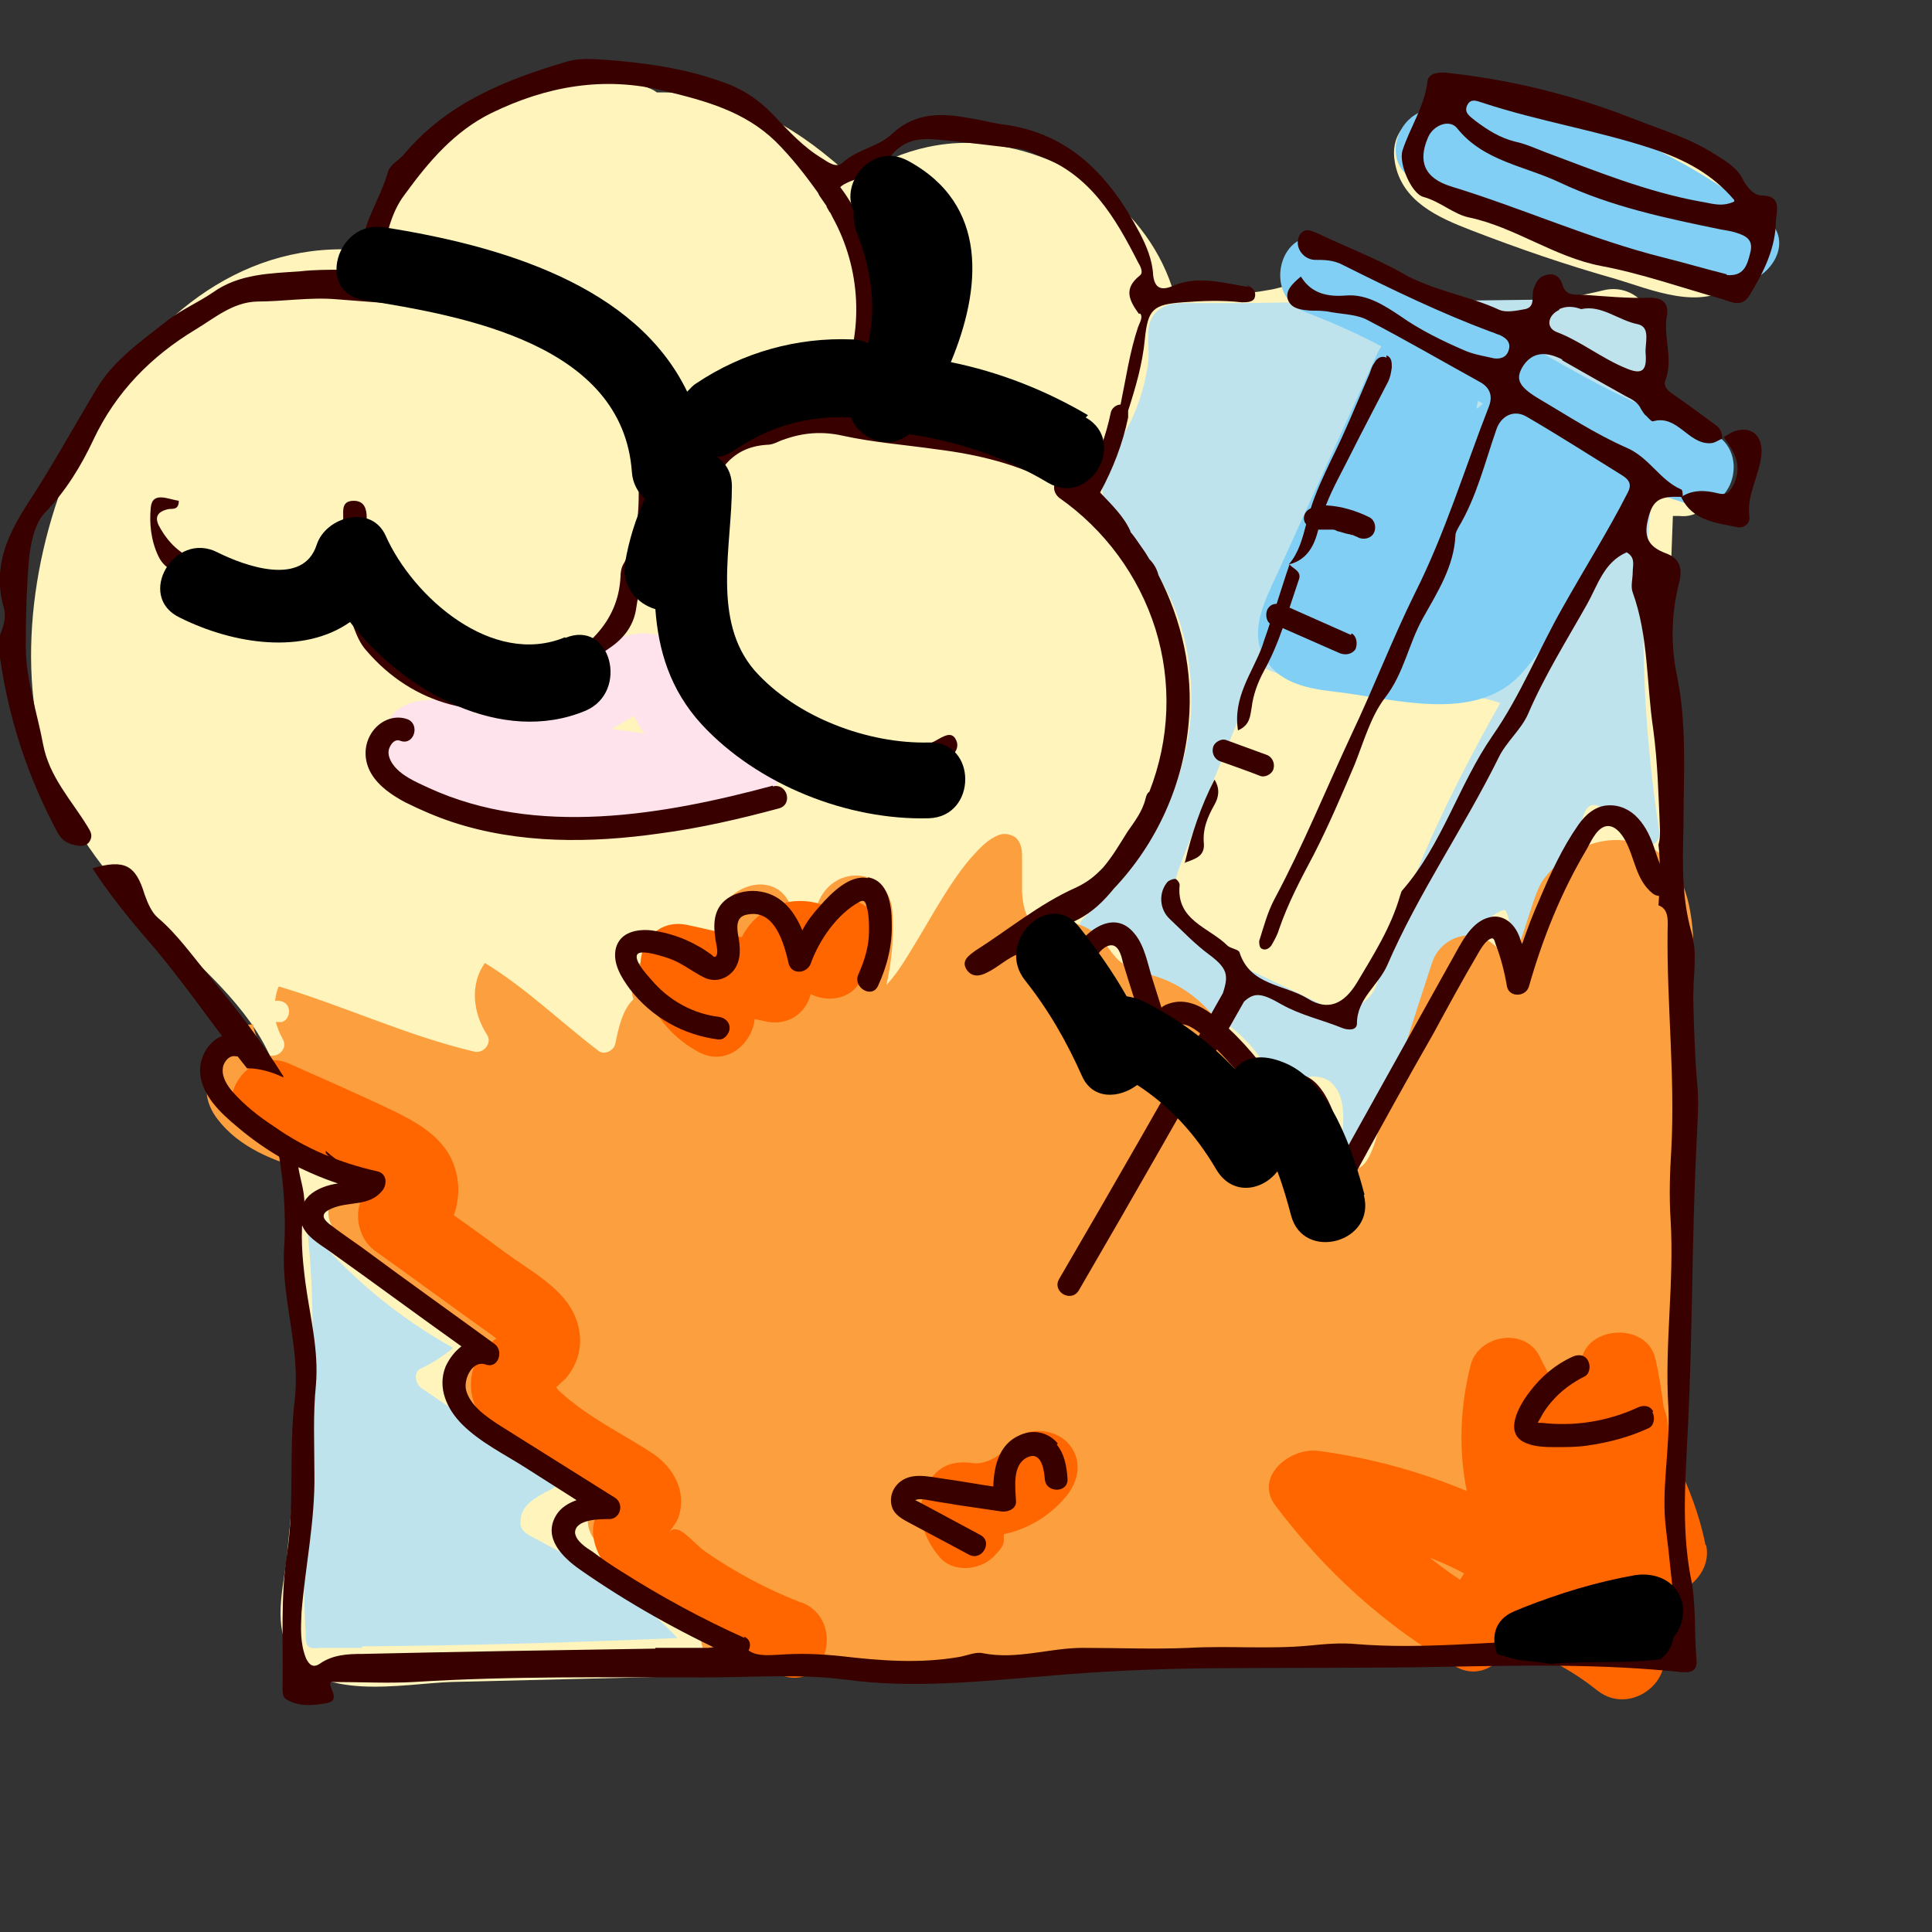 <svg xmlns="http://www.w3.org/2000/svg" viewBox="0 0 255 255"><rect x="0" y="0" width="255" height="255" fill="#333333" stroke="none"/><g style="isolation:isolate"><path d="M218.6 17.8c-.7-.2-1.3-.4-2-.6-4.7-2.9-10.2-4.5-15.9-4.6-2.4-.7-4.7-.8-7.5 0-1.4.4-2.4 1.3-3 2.4-.4 0-.9 0-1.3.1-3.5.4-5.4 2.9-4.8 6.3.9 5.2 5.7 7.3 10.1 9 6.2 2.4 12.6 4.6 19 6.4 4.7 1.4 11.5 4.4 15.8.6 1.6-1.4 2.3-3.2 2.3-4.9 2.8-7.8-6.8-12.8-12.7-14.7M224.3 58.7c-5.2-2.8-7.9-8.4-6.4-14.2 1-3.7-2.4-7.1-6.2-6.2-10.2 2.5-20.7 2.3-30.7-.8-2.1-.7-3.8-1.5-6-1.2-2.4.4-4.7 1.4-7.1 1.9-4.3.8-8.6 1-12.9.7-3.2-11.4-14.6-19.4-26.3-20-3.3-.2-6.7.4-9.7 1.5-1.3.5-2.5 1.2-3.7 1.7-2.8 1.1-3.3.9-5.5-1-6.7-5.6-13.8-9-22.8-8.9h-.3c-.5-.4-1.1-.6-1.7-.8C69.4 7.3 53 18 49.5 33.2 18.1 29-1 70.4 5.3 97.5c1.8 7.6 5.7 14.2 10.9 20 5.4 6 12.2 10.9 16.9 17.5 5.1 7.2 6.1 15.9 6.4 24.6.4 10.3.2 20.6-.4 30.9-.3 4.9-.7 9.7-1.2 14.6-.4 4-1.8 8.7.1 12.5 3.6 7.2 15.2 4.6 21.6 4.4l61.6-1.5c20.9-.5 41.7-1 62.6-1.6 10-.3 20.3.2 30.2-.8s8.9-9.2 8.4-16.9c-2.9-44.3-3.4-88.7-1.6-133.1h.8c5 .6 6.7-7 2.5-9.2Z" style="fill:#fff4bb;stroke-width:0"/><path d="M47.9 217.5h-5.5c-.6 0-1.4.2-1.8-.3s-.2-1.8-.3-2.4c-.2-3.7-.2-7.4-.2-11.1.2-7.1.7-14.1 1-21.2.3-6.9.2-13.8-.6-20.7 5.4 6.5 11.9 12 19.3 16.1q-1.95 1.65-4.2 2.7c-1.1.5-.8 2 0 2.6 4.1 2.8 8.2 5.6 12.3 8.3 1 .6 1.9 1.3 2.9 1.9.7.4 2.4 1.2 2.7 2s-1 1.3-1.6 1.6c-1 .6-2.2 1.2-2.8 2.3-.3.5-.4 1.1-.4 1.7 0 1.2 1.1 1.6 2 2.1 3.6 1.9 7.2 3.9 10.5 6.2 3 2 5.8 4.3 8.2 6.9-13.9.6-27.8 1-41.7 1.1ZM217 82.4c0-4.5.3-9.1.7-13.6.4-4.4 1-8.9 1.3-13.3.4-5 .3-10-.9-15-.1-.6-.8-1.1-1.4-1.1-11.6.1-23.2.3-34.8.4-5.7 0-11.4.1-17.2.2H156c-2.3 0-4.1 1-4.4 3.4-.1 1.1 0 2.3 0 3.4 0 1.3-.3 2.6-.6 3.9-.6 2.4-1.5 4.7-2.8 6.8-1.2 2-2.8 3.7-2.8 6.2 0 2.2 1.1 4.1 2.3 5.8 1.4 1.8 3 3.4 4.3 5.2s2.4 3.9 3.2 6c1.6 4.2 2.2 8.7 2 13.2-.6 10.6-6.5 20.2-14.2 27.3-1.3 1.2.3 3.1 1.8 2.4 2.3-1.2 5.3.3 6.1 2.7 0 .5 0 .9.2 1.4 0 .1 0 .3.1.4 1.1 2.7 4.9 4 7.4 5.1 4.4 2 8 5.7 9.8 10.2.5 1.3 2.5 1.6 2.9 0 .5-1.8 3.2-1.5 4.3-.6 2.3 1.9 1.7 6 1.4 8.5-.2 1.6 2.1 1.9 2.8.8 2.4-4 4.6-8.1 6.5-12.4 1.6-3.6 3-7.4 4.8-10.9.8-1.6 1.8-3.3 2.9-4.7 1-1.3 2.6-3.3 4.2-3.9.5-.2.5-.1.7.4.3.6.3 1.3.5 1.9.3 1.2.9 2.5 2.2 3.1.9.4 1.9.1 2.2-.9 1.6-5.2 3.1-10.4 4.8-15.6.2-.8.5-2.5 1.4-2.8s2 .7 2.5 1.3c1.5 1.6 2.6 3.3 4.7 3.9 1.2.4 2-.8 1.8-1.8-1.4-9-2.1-18.1-2.1-27.2Z" style="fill:#bee3ed;stroke-width:0"/><path d="M98.9 94.4c-1.7-.8-3.5-1-5-2.3-1.6-1.5-2-3.2-3-5.1-1.8-3.2-5.5-4.1-8.8-2.9-4.2 1.5-8.2 4.5-11.9 6.9-1.3.9-2.8 2.2-4.3 3.2h-3.2c-.7-1.3-2.1-2.2-4.2-2l-3 .3c-4.4.5-6.4 5-3.5 8.5 2 2.5 4.8 4 7.8 4.5q7.8 3 15.9 3.3c.7.3 1.4.5 2.3.5 4.3-.2 8.5-.8 12.7-1.7.8 0 1.5.2 2.3.3 3.8.4 7.5-.5 9.4-4.1 2-3.8.2-7.7-3.5-9.5Zm-15.2.1c.4.8.8 1.6 1.3 2.3-1.4-.2-2.9-.4-4.3-.6.1 0 .2-.1.4-.2.9-.5 1.7-1 2.6-1.5" style="fill:#ffe3ec;stroke-width:0"/><path d="M214.9 111c-4.4-.7-8.6 1.6-11.2 5.1-1.4 1.9-2.5 7.8-4.3 11.1-.6-.8-1.2-1.6-2-2.3-2.8-2.7-7.2-1.4-8.4 2.2-2.2 6.7-4.3 13.4-6.5 20.1-.5 1.5-1.4 6.5-3.3 7-1.5.4-3.3-1.2-2.9-2.7 1.4-5.7-6.5-8.4-9.1-4-2.2-2.5-3.3-7.1-4.4-9.3-2.1-4.1-5-7.3-9.3-9-2-.8-4.2-1-5.8-2.4-1.4-1.3-2-3-3.7-4-.6-.4-1.3-.7-2-.9h-.2c-1.7.7-3.9 1.3-5.4 0-1.2-1-1.4-2.7-1.5-4.2v-4.5c0-.7 0-1.2-.3-1.9-.1-.3-.4-.6-.6-.8-.8-.5-1.7-.6-2.6-.1-1.4.7-2.4 1.9-3.4 3-2.6 3.1-4.6 6.8-6.7 10.3-1.3 2.1-2.6 4.5-4.3 6.3.7-3.1 1-6.3.8-9.6-.4-5.9-7.7-6.5-9.8-1.3-.2.5-.5 1-.7 1.6-.4 0-.8.3-1.3.7 0 0-.2.1-.3.2q-.9-1.2-1.5-2.4c-2-4.2-7.8-2.5-9.1 1.2-.7 2-1.2 4.1-1.5 6.1-1.3-.4-2.7-.8-4-1.1-4.2-1.2-7.1 3.1-6 6.5-1.5 1.4-2 4-2.4 5.9-.2.9-1.5 1.5-2.2.9-5-3.8-9.6-8.3-15-11.6-2 2.8-1.6 6.6.3 9.5.7 1.1-.5 2.5-1.7 2.2-8.9-2.1-17.1-6-25.8-8.6-.3.6-.4 1.3-.5 1.9.8-.1 1.6.2 1.8 1 .2.7-.2 1.7-1 1.8h-.7c.2.7.5 1.5.9 2.2 1 1.7-1.6 3.2-2.6 1.5-.6-1.1-1.1-2.2-1.3-3.4-1.3.1-2.6.2-3.8.2.6.9 1.3 1.9 1.9 2.8-1 .7-1.9 1.5-2.8 2.4-2.1 2.1-1.7 4.9 0 7.1 2.9 3.8 7.4 5.5 11.9 6.8 1.5.4 3.3.8 4.9 1.3-1.9 1.5-3 4.3-1.4 6.5 2.9 3.9 6.1 7.3 9.9 10.3 1.8 1.4 3.7 2.7 5.7 3.8.9.5 1.8.9 2.7 1.4.4.2.8.4 1.2.7-3 1.5-4.1 6-.4 8.7 4.9 3.6 9.9 7.3 14.8 10.9-.7 1.8-.7 4.3 1 5.6 4.6 3.6 9.1 7.2 13.7 10.7-.8 2.9.8 6.4 4.6 6.3l59.7-1.8c19.5-.6 39.3-2 58.6 1 3.2.5 6.3-1.3 6.3-4.8.4-26.2.8-52.5 1.3-78.7.1-7.7 2.8-23.8-8.2-25.4Z" style="fill:#fc9f3e;stroke-width:0"/><path d="M105.7 211.5c-4.4-1.7-8.7-4-12.6-6.7-1.6-1.1-3.7-4.1-4.8-2.5.4-.7 1.1-1.4 1.3-2.2 1-3.2-.6-6.2-3.2-8.1-3.6-2.4-7.4-4.2-10.8-6.9-.7-.5-1.3-1.1-2-1.7 0-.1-.1-.2-.2-.3.7-.6 1.2-1.1 1.3-1.2 2.2-2.6 2.4-5.9.9-8.8-1.8-3.4-5.8-5.5-8.8-7.7-2.3-1.7-4.6-3.4-6.9-5 .9-2.5.8-5.3-.5-7.8-1.6-2.9-4.5-4.5-7.3-5.9-4.6-2.2-9.2-4.2-13.9-6.3-5.8-2.6-10.9 6-5 8.6 3.5 1.6 6.9 3.1 10.4 4.7 1.5.7 3.1 1.3 4.6 2.1.4.2.7.4 1.1.6-2.8 1.7-2.7 6.6.2 8.7 4.9 3.5 9.8 7.1 14.7 10.6.4.3.9.6 1.3 1 0 0-.1.1-.2.1-1.4 1.2-2.6 2.6-3 4.5-.9 4.5 2.5 7.7 5.6 10.3 2.1 1.8 4.3 3.5 6.6 5 .9.6 3.2 1.5 4.7 2.4-.6 1.2-1.2 2.3-.8 4.3.7 3.3 3.3 5.3 5.9 7.3 5.8 4.5 12 7.8 18.8 10.5 6 2.3 8.6-7.3 2.7-9.6ZM140.8 190.3c-1.7-1.7-5.4-2.1-7.1 0-1.5 1.8-3.6 3.1-5.4 2.8-3-.4-5 .7-6.2 3.5-1.3 3.2-.2 6.4 1.9 8.9 1.7 2.1 5.3 1.8 7.1 0s1.3-2 1.4-3c3.2-.7 6.1-2.4 8.3-5.1 1.7-2.1 2.1-5 0-7.1M109.3 119.7c-2.5-1.1-5.5-1.1-8 .4-1.6.9-2.7 2.2-3.4 3.6-2.4-.5-4.7-1.1-7.1-1.6-4-.9-6.7 2.4-6.2 6.2.7 4.5 3.5 8.3 7.5 10.5 3.8 2.1 7.2-1.1 7.5-4.3.5.1.9.2 1.4.3 3 .7 5.4-1.1 6-3.6 1.9 1 4.6.8 6-.9.8-.9 1.6-1.8 2.4-2.8 3.9-4.6-2-11.1-6.2-7.9ZM225.1 203.9c-.8-4-2.2-7.6-3.9-11.1-.3-1.2-.7-2.5-1-3.7 0-1.1-.2-2.3-.6-3.3-.3-2.1-.6-4.3-1.1-6.4-1.1-5.1-9.5-4.4-9.8.5-.2 0-.4 0-.6.1-1.3.3-2.5.9-3.6 1.6-.4-.9-.9-1.7-1.3-2.6-2-3.9-8.1-2.8-9.1 1.2-1.4 5.5-1.6 11.2-.5 16.6-6.2-2.6-12.8-4.4-19.6-5.3-3.7-.5-8.6 3.4-5.6 7.3 6.5 8.6 14.3 15.7 23.6 21.1 3.2 1.9 6.3-.3 7.2-3 4.2 1.4 8.1 3.4 11.6 6.2 5 4 12.1-3 7.1-7.1-.6-.5-1.3-1-1.9-1.5 1.6-.8 2.9-2.3 2.8-4.2 3.1.8 7.2-2.5 6.4-6.3Zm-31.8 3.7-.6.9c-1.4-.9-2.7-1.9-4-2.9 1.6.6 3.1 1.3 4.6 2.1Z" style="fill:#f60;stroke-width:0"/><path d="M188.2 91.3c-4.2-.3-8.4-.4-12.5-.9-3.2-.4-6.5-1-9.4-2.5l-4.6 11.4c-1.6 3.8-3.1 7.6-4.6 11.5-1.2 3.1-3 6.6-2 10 1.1 3.5 4.7 4.8 7.7 6.2 3.9 1.9 7.8 3.7 11.7 5.6 2.9 1.4 6.4.3 7.3-3 3.8-13 9.6-25.1 16.2-36.8-3.1-1.1-6.5-1.3-9.7-1.6Z" style="fill:#fff4bb;stroke-width:0"/><path d="M225.4 56.9c-1.5-.5-3.3-1.3-5-1.8-15.8-6.3-29.3-17.5-45.4-23.5-6-2.2-8.6 7.4-2.7 9.6 3.4 1.3 6.8 2.8 10 4.5 0 .2-.2.3-.3.5l-13.5 29.7c-1.6 3.5-3.8 7.6-1.4 11.3 2.1 3.1 5.7 3.7 9.1 4.1 7.8.9 18.7 4.3 24.7-2.5 3.1-3.5 5.5-7.6 8.2-11.4 1.7-2.3 3.4-4.7 5.1-7 .9-1.3 2.2-3.9 3.6-5.5.4.1.9.3 1.3.4l2.7.9.9.3c6.2 1.9 8.7-7.6 2.7-9.6m-29.7-3.6c-.2.2-.5.4-.7.6h-.1c0-.3.1-.6.2-1 .2.1.4.3.7.4ZM233.2 29c-7-5.5-14.6-9.9-23.1-12.7-6.9-2.3-16.8-5.4-23.4-1.1-2.5 1.6-3.6 5.6-1 7.9 1.9 1.6 3.8 3 6 4 1.8.8 3.5.6 4.9-.3 3.2 1.6 6.8 2.8 9.2 3.7 7.3 3 14.8 5.3 22.5 6.8 4.4.9 9.1-5 4.9-8.4Z" style="fill:#81cff4;stroke-width:0"/><path d="M234.4 29c0 3.7-1.6 6.9-3.5 10-1 1.6-2.3.9-3.5.5-5.4-1.5-10.7-3.4-16.1-4.4-6.2-1.2-11.3-5.1-17.4-6.4-2-.4-3.8-2.1-6-2.7-1.6-.4-3.3-4.4-2.8-6.1 1-3.1 2.9-5.8 3.3-9.1.1-1.1 1.3-1.3 2.5-1.2 8.4.9 16.6 2.9 24.5 6 3.8 1.5 7.6 2.6 11 4.8 1.4.9 2.9 1.7 3.7 3.4.5.9 1.3 1.9 2.3 2 2.6 0 2.2 1.6 2 3.2m-6.5 7.3c2.2.2 2.7-1.2 3.1-2.9.5-1.8-.6-2.3-1.9-2.7-.6-.2-1.3-.3-1.9-.4-7.3-1.5-14.5-3-21.3-6.2-4.6-2.2-10.1-2.8-13.6-7.2-1-1.2-3.1-.4-3.8 1.2-1.4 3.2-.5 5.4 3 6.5 9.5 2.9 18.5 7 28.1 9.4 2.8.7 5.5 1.5 8.3 2.2Zm1-9.9c-2.9-3.4-6.4-5.3-10.9-6.8-7.3-2.4-14.9-3.6-22.2-6-.7-.2-1.6-.7-2.1.2-.6 1.1.4 1.6 1.1 2.2 1.6 1.2 3.2 2.2 5.2 2.7 1.4.3 2.7.9 4 1.4 6.7 2.5 13.3 5.2 20.4 6.5 1.4.2 2.8.8 4.5 0ZM92 71.8c1.5 2 2 3.7.9 5.9-1.4 2.7-.5 5.4.1 8.2 1.3 5.6 5 9.2 9.8 11.3 6.5 2.8 13.4 3.1 20.2.8 1-.4 2.4-1.7 3.1-.5.9 1.5-.8 2.7-1.9 3.3-2.8 1.7-6.1 2.6-9.3 2.4-8.8-.4-16.6-3.3-21.9-10.8-2.1-2.9-3.4-6.4-2.5-10.3.4-1.8.5-3.6.2-5.4s.4-3.3 1.2-4.9ZM183 47.2c-.7-.3-1.3.1-1.6.7-.4.5-.5 1.2-.8 1.8-1.6 3.7-3.1 7.4-4.9 11-1 2.1-2 4.2-2.7 6.4-.5.2-.9.7-.9 1.3 0 .3.1.6.3.8-.5 1.9-1 3.8-2.3 5.3 2.5-.6 3.4-2.6 3.9-4.6h1.7c.3 0 .5 0 .8.2.5.1 1 .3 1.5.4.1 0 .2 0 .3.1h.2c.2.1.5.2.7.3.7.4 1.7.2 2.1-.5s.2-1.7-.5-2.1c-1.8-.9-3.8-1.5-5.8-1.6.9-2.3 2.1-4.4 3.2-6.6 1.6-3.2 3.3-6.4 5-9.7.3-.6.4-1.2.5-1.9 0-.7 0-1.3-.7-1.6ZM227.3 57.8c.6-.3 1.1-.7 1.7-.9 2.2-.7 3.6.6 3.5 2.9-.2 2.9-2 5.4-1.6 8.4.1.9-.7 1.5-1.5 1.4-2.8-.6-6-.8-7.5-4 1.5-1 3.2-.9 4.8-.5 1.2.3 1.6-.1 2.2-1.3 1.1-2.6-.1-4.3-1.4-6.1h-.1ZM178.3 83.8l-8.1-3.6 1.2-3.6c.5-1.2-.7-1.5-1.2-2.1-.6 1.7-1.1 3.4-1.7 5.2-.5 0-.9.2-1.2.7-.3.6-.2 1.5.3 1.9-.3 1-.7 2-1 3-1.3 3.5-3.9 6.7-3.2 11.1 1.6-.7 1.6-1.9 1.8-3 .2-1.7.8-3.3 1.6-4.8 1-1.8 1.8-3.7 2.5-5.7l7.5 3.3c.7.3 1.6.2 2.1-.5.3-.7.2-1.7-.5-2.1ZM156.4 113.8c.9-3.8 2.1-7.4 3.9-10.9.8 1.3.5 2.4 0 3.3-.9 1.6-1.6 3.2-1.4 5.2.1 1.7-1.3 2-2.6 2.5ZM37.4 142.1s0-.1-.1-.2c-2.8-4.5-6.2-8.9-9.7-13.1-2.2-2.6-4.1-5.4-6.8-7.7-.8-.7-1.3-1.9-1.7-3-1.2-4-2.7-4.7-6.9-3.5 2.2 3.4 4.8 6.6 7.3 9.5 4.7 5.4 8.6 11.3 13.1 16.9 1.7 0 3.3.5 4.8 1.2Z" style="fill:#390000;stroke-width:0"/><path d="M164.9 37.9c-3.3-.5-6.7-1.6-10-.2-1.6.7-2.5.4-2.7-1.4-.1-2-.9-3.9-1.8-5.6-3.9-7.4-9.2-13.2-18.2-14.3-1.4-.2-2.8-.6-4.2-.8-3.7-.7-7.2-.8-10.3 2.1-1.8 1.7-4.5 2-6.4 3.7-.9.9-2 0-2.8-.5-2.5-1.5-4.4-3.6-6.4-5.7-1.9-2-4.1-3.5-6.8-4.4C90.3 9 85.2 8.3 80 7.9c-1.8-.1-3.6-.3-5.4.3-8.1 2.4-15.7 5.5-21.3 12.2-.7.8-1.8 1.3-2.1 2.3-1 3.6-3.4 6.7-3.5 10.6 0 1.7-.9 2.3-2.5 2.3-1.8 0-3.7 0-5.5.2-4 .3-8.1.3-11.6 2.8-1.9 1.3-4.2 2.3-6 3.7-3.4 2.7-7.1 5.2-9.4 9.1-3 5-5.8 10.1-9 15C.9 70.7-1 75 .5 80.2c.3 1 .1 2-.3 3.1-.5 1.1-.4 2.3-.2 3.5 1.2 8.3 3.7 15.8 7.6 23.1.5.9 1.2 1.4 2.1 1.6.8.2 1.6.3 2.1-.4.5-.8.2-1.3-.3-2.1-2.1-3.4-5-6.5-5.8-10.7-.8-4.3-2.3-8.6-2.3-13 0-3.7.1-7.5.4-11.2.2-2.2.7-4.9 2.1-6.4 2.8-2.9 4.8-6.2 6.4-9.6 3-6.4 7.7-11.1 13.5-14.6 2.5-1.5 4.9-3.6 8.1-3.7 3.5 0 7-.6 10.5-.3 5.1.4 10.1.8 15.2 1.1 2 .1 3.8.6 5.7 1.2 6.2 1.9 10.9 6.1 15.1 10.7 2 2.2 3.7 4.8 3.8 8 .1 4.8.6 9.7-2 14.1-.2.4-.3 1-.3 1.5-.3 6.3-4.8 9.7-9.5 12.3s-10.1 2.5-15.2.6c-2.9-1.1-5.4-2.6-6.9-5.8-1.1-2.6-1.6-5.3-1.6-7.9 0-2.4-.5-4.7-.3-7 0-1.1-.3-2.2-1.7-2.2-1.6 0-1.4 1.2-1.4 2.2v2c-.2 6.1-4.7 9.2-10.4 7.2-3.1-1.1-6.1-2.3-9.1-3.6-2-.8-3.5-2.2-4.6-4.1-.8-1.3-.7-2.2 1-2.6.5-.1 1.4.2 1.4-1.1-1.4-.2-3.5-1.3-3.7.9-.2 2 0 4.3 1 6.4.8 1.7 2.2 2 3.4 2.9 2 1.6 4.5 2 6.7 3.1 4.7 2.2 9.4 3 14.3.4 1.3 2 1.5 4.3 3 6 6.2 7.3 15.3 9.6 24.1 6.6 1.7-.6 3.6-1.2 4.4-3 .8-1.7 2.2-2.9 3.7-3.9 1.9-1.3 3.2-3 3.5-5.4.6-4.3 2.9-8.4 2.1-13v-1 .2c.1.4.3.7.7.9s.8.3 1.2.2l2.6-.6c.2 0 .4-.1.5-.3-.1.3-.3.7-.4 1-.3.9-.5 1.9.4 2.7 1.4-.9 1.3-2.2 1.7-3.2 1.6-4.1 3.2-8 8.5-8.3.8 0 1.5-.5 2.2-.7 2.5-.9 5-1.1 7.7-.5 4.1.9 8.2 1.2 12.4 1.8 5.6.7 10.9 2 15.6 4.6-.2.6 0 1.3.6 1.8 6 4.2 10.5 10.3 12.7 17.3 2.2 7.1 1.9 14.6-.8 21.5-.3.2-.4.5-.5.9-.4 1.7-1.5 3.1-2.4 4.4-1 1.6-2 3.3-3.2 4.7l-.5.5c-.9.9-1.9 1.6-3.2 2.2-4.7 2.1-8.8 5.5-13.2 8.3-.8.6-1.9 1.3-1.1 2.5.7 1 1.7.9 2.8.3 1.4-.7 2.5-1.8 4-2.4 2.8-1.2 4.7-.9 6.4 1.2.4-.4 1-.7 1.6-.9h.1c-.3-.3-.6-.7-.9-1-1.7-1.9-1.8-2.6.6-3.8 2-1 3.5-2.5 4.8-4.1 5.7-6 9.2-13.8 9.9-22 .6-6.7-.9-13.4-4-19.4q-.3-1.2-1.2-2.1c-.3-.5-.6-1-.9-1.4-.5-.7-1-1.5-1.6-2.2v-.1c-.9-2-2.5-3.5-4-5.1 1.7-3.1 3-6.5 3.7-9.9v-.9c1-3.1 1.9-6.2 2.2-9.4.4-4 1.1-4.6 5-4.9 2.6-.2 5.2-.3 7.8 0 .6 0 1.5 0 1.7-.6.3-.9-.4-1.5-1.2-1.7Zm-14.4 3.5c.4.5-.1 1.2-.3 1.8-1.1 3.3-1.6 6.8-2.3 10.2-.6 0-1.2.5-1.3 1.1-.6 2.9-1.6 5.6-2.9 8.2-.1-.2-.3-.4-.4-.6s-.7-.2-1.1-.2c-2.1 0-3.7-1.2-5.2-2.4-.8-.7-1.4-1.5-2.6-1.5-2.1.1-4-.7-6-1.3-3.2-1-6.5-1.8-10-1.5-1.2.1-2.3-.1-3.4-.7-2.3-1.4-4.8-1.2-7.2-.6-3 .7-6 1.8-9 2.8-1 .3-1.9.8-2.6 1.7-1.4 1.7-3.4 2.4-5.4 2.9-2.9.8-3.8.4-4.2-2.6-.4-2.8-1.3-5.1-3.2-7.4-2.1-2.6-4.6-4.5-7-6.6-5.2-4.6-11.1-7.6-18.2-7.7h-5.5c-2 0-2.9-1.2-2.4-3.1.8-2.8 1.2-5.7 3.1-8.2 3.2-4.4 6.6-8.4 11.5-10.8 7.2-3.5 14.8-4.9 22.8-2.9 5.4 1.3 10.6 2.7 14.7 6.7 2.1 2.1 3.9 4.4 5.6 6.8 0 .1.1.2.2.4.3.4.6.9.9 1.3v.1c.2.3.3.6.5.8l.3.6c3.7 6.7 4.2 15 1 22.1-.8 1.7 1.8 3.3 2.6 1.5.5-1 .8-2 1.2-3 3.3-2.8 4.5-7.5 2.7-11.1-.6-1.3-1-2.7-1.6-3.9-.9-1.8-1.4-3.8-2.4-5.5-.7-1.4-1.5-2.8-2.5-4.1.3-.3.7-.5 1.4-.8 2-.7 4-1.6 5.2-3.2 1.6-2.1 3.6-2.5 5.9-2.3 3.6.3 7.3.8 10.9 1.2 1 .1 2 .6 3 1 6.6 2.5 9.9 8.1 12.9 14 .3.5.8 1.4.2 1.8-2.1 1.7-1.4 3.2-.1 5ZM47.8 157.6c.1-.2.3-.4.5-.5-.1-.2-.2-.3-.3-.5-.3-.3-.7-.5-1-.8-.7-.5-.8-1.2-.6-1.7-.2 0-.4 0-.6-.2-1-.5-1.9-1.2-2.8-2v.3c1.6 1.8 3.2 3.5 4.9 5.3Z" style="fill:#390000;stroke-width:0"/><path d="M206.1 47.5c2.8 1.6 5.6 3.2 8.5 4.8.8.4 1.6.8 2 1.7.2.3.4.7.7.9.3.3.7.8.9.7 3.2-.9 4.6 3 7.5 2.9.6 0 1.1-.4 1.6-.6 0-.8-.2-1.4-1-1.9-1.8-1.3-3.6-2.7-5.4-3.9-.7-.5-1.4-1-1.1-1.9 1.1-2.8-.3-5.7.2-8.5.3-1.7-.6-2.4-2.2-2.4-3 .1-6-.2-8.9-.4-1.3 0-2.3.1-2.7-1.4-.3-1-1.1-1.5-2.1-1.2-1 .2-1.4 1-1.7 1.9s.3 2.3-1.1 2.6c-1.1.2-2.5.5-3.4.1-4.1-1.9-8.7-2.5-12.7-4.8-3.6-2-7.5-3.5-11.3-5.3-.9-.4-1.8-.8-2.4.3-.7 1.4.4 3.1 2 3.2 1.3 0 2.5 0 3.8.7 6.4 3.2 12.8 6.3 19.5 8.8.4.1.7.3 1.1.4.9.4 1.6 1 1.2 2.1-.3.9-1.1 1.1-1.9 1-1.3-.3-2.6-.5-3.8-1-3-1.3-5.9-2.7-8.6-4.6-2.1-1.4-4.4-2.9-7.1-2.7-2.4.2-4.6-.2-6-2.5-1.2 1-2.1 1.9-1.7 3.1.5 1.2 1.8 1.3 3 1.4.9 0 1.8 0 2.7.2 1.7.3 3.5.3 4.9 1.1 5 2.6 9.8 5.4 14.7 8.1 1.3.7 1.8 1.8 1.2 3.3-3.2 8.2-5.8 16.8-9.8 24.7-3 6.1-5.4 12.4-8.3 18.5-3.4 7.3-6.4 14.7-10.2 21.8-.9 1.7-1.4 3.6-2 5.5 0 .3 0 .8.3 1 .5.3 1 0 1.3-.4.4-.7.8-1.4 1-2.1 1.2-3.5 2.9-6.7 4.6-9.9 2-3.9 3.7-7.9 5.4-11.9 1.2-3 2.1-6.3 4-8.8 2.5-3.2 3.1-7.1 5-10.5s4.1-6.8 4.3-10.9c0-.4.2-.7.4-1.1 2.4-4 3.5-8.6 5-12.9.6-1.8 2.3-2.7 4-1.7 4.3 2.5 8.5 5.2 12.7 7.8.9.6 1.2 1.2.6 2.3-2.6 5.1-5.7 10-8.5 15-3.2 5.6-5.6 11.7-9.3 17-4.5 6.5-6.6 14.3-11.9 20.4-.2.2-.2.5-.3.7-1.2 4.2-3.5 7.8-5.7 11.5-1.7 2.8-3.8 3.8-6.5 2.1-3.1-1.9-7.6-1.7-9-6.1-.1-.4-1.2-.5-1.6-.9-2.4-2.4-6.8-3.3-6.3-8 0-.3-.4-.8-.6-.8-.3 0-.8.2-1 .4-1.2 1.4-1.1 3.6.3 4.9 1.7 1.6 3.3 3.3 5.2 4.7 2.4 1.8 2.6 2.7 1.8 5.1-7.1 12.6-14.3 25.2-21.6 37.7-1 1.7 1.6 3.2 2.6 1.5 7.4-12.7 14.6-25.4 21.8-38.1 1.4-1.3 2.4-1.1 5 .4 2.5 1.4 5.3 2 8 3.1.8.3 1.9.3 1.9-.6 0-3.3 2.8-5 4-7.7 4.1-9.5 10.1-18.1 14.7-27.4 1-2.1 3-3.7 3.9-5.8 2.2-5.1 5.1-9.7 7.8-14.5 1.4-2.5 2.2-5.5 5.2-6.8 1.2.7.8 1.7.8 2.6s-.3 1.9 0 2.7c2.1 5.8 1.8 12 2.7 18 .6 4.4.7 8.8.9 13.3 0 .7 0 1.3-.2 2 .3 2.6.2 5.3 0 8 1.5.5 1.2 2.3 1.2 3.6-.1 9.5 1 19 .5 28.5-.2 3.1-.3 6.3-.1 9.4.5 8.2-.8 16.4-.3 24.6.3 5.5-1 10.9-.3 16.3.5 3.9.8 7.8 1.3 11.6.3 2.4.1 2.7-2.2 3.1-.6.1-1.3 0-1.9.2-4.1.9-8.2-.4-12.4-.3-8.6.2-17.1 1.2-25.7.5-2.1-.2-4.2 0-6.2.2-5.3.5-10.6 0-15.9.3-4.7.2-9.4 0-14 0-4.4 0-8.7 1.6-13.2.7-.9-.2-2 .3-3.1.5-5.2.9-10.4.5-15.5-.1-2.8-.3-5.5-.4-8.2-.2-3 .2-4.2 0-5.2-2-.8 0-1.6-.1-2.3-.2 0 .8-.6 1.2-1.9 1.3h-7v.1c-12.9.2-25.8.4-38.7.7-1.9 0-3.9.1-5.6 1.3-.9.6-1.4.1-1.8-.7-.8-2-.7-4-.6-6.1.5-6.1 1.8-12.1 1.7-18.3 0-3.9-.2-7.8.2-11.7.4-4.6-.8-9.1-1.4-13.6-.4-3.2-.7-6.4-.2-9.6.3-1.8-.4-3.6-.7-5.4 0-.5-.3-1-.4-1.4-.6-.8-1-1.8-1.2-2.7-.2-.2-.5-.4-.7-.6s-.4-.3-.6-.5v.2c-.2.4-.1 1 0 1.5.9 4.6 1.3 9.3 1 14-.4 6.8 2.2 13.2 1.4 20.1-.8 6.6 0 13.4-1 20.2-.9 5.7-.5 11.7-.6 17.5 0 .6-.1 1.4.5 1.8 1.7 1 3.5.8 5.3.5 2.1-.4 0-2.3.6-2.8 4 0 7.5.2 11 0 12.8-.8 25.5-.6 38.3-.6 6.3 0 12.6-.5 18.7.3 8.9 1.2 17.8.2 26.6-.5 6.7-.6 13.5-.9 20.2-1 10.7-.1 21.4 0 32.1-.2 10.4-.2 20.9-.4 31.3.7 1.5.1 2.2-.2 2-1.9-.3-3.6 0-7.3-.8-10.9-1.2-6.6-.6-13.2-.3-19.8.6-12.2.5-24.5 1.1-36.7.1-2.8.4-5.7.1-8.5-.3-3.5-.4-7-.5-10.5-.1-3.1.6-6.5-.2-9.2-1.4-4.8-1.2-9.5-1.1-14.3 0-6.6.5-13.3-.9-19.9q-1.2-6 .3-12c.5-1.9.2-3.3-1.8-4-1.8-.7-2.8-1.7-2.4-3.9.6-3 1.4-3.7 4.7-3.5 0-.4 0-.9-.2-1-2.8-1.2-4.2-4.2-7.2-5.5-4.1-1.8-7.9-4.3-11.8-6.6-2.6-1.6-2.9-2.6-1.8-4.3 1.2-1.7 2.9-1.9 5.2-.7Zm-.3-6.7c.9-.4 1.8-.4 2.9 0 2.7-.6 4.9 1.5 7.5 2 1.7.4.9 2.5 1 3.8.2 2.4-.5 2.9-2.6 2-3.2-1.3-6-3.6-9.2-4.8-1.4-.6-1.1-2.2.4-2.9ZM227.4 57.7h-.1zM222 65.6v.1Z" style="fill:#390000;stroke-width:0"/><path d="m167.1 99.6-5.2-1.9c-.7-.3-1.7.3-1.8 1-.2.8.3 1.6 1 1.8 1.7.6 3.4 1.2 5.2 1.9.7.3 1.7-.3 1.8-1 .2-.8-.3-1.6-1-1.8M98.3 216.2c-5.6-2.5-11.1-5.5-16.3-8.8-1.3-.8-2.6-1.7-3.8-2.6-.8-.5-2.2-1.4-2.3-2.5 0-1.8 3.3-1.8 4.5-1.8 1.5 0 2-2 .8-2.8l-15.3-9.6c-1.7-1.1-3.9-2.6-4.4-4.7-.3-1.5.9-3.9 2.6-3.3s2.4-1.8 1.2-2.7c-5.9-4.3-11.8-8.5-17.6-12.8-1.4-1-2.9-2-4.3-3.1-1.1-.9-.8-1.5.4-2 2.3-1 5-.2 6.7-2.4.6-.8.6-2.2-.7-2.5-4.9-1.1-9.5-3-13.6-5.9-2-1.3-3.9-2.8-5.5-4.6-.7-.8-1.4-1.9-1.3-3 0-.7.7-1.8 1.6-1.7 1.9.4 2.7-2.5.8-2.9-2.9-.6-5.3 1.8-5.4 4.7 0 3.2 2.7 5.7 5 7.6 3.9 3.3 8.4 5.8 13.2 7.4-1.4.2-2.8.7-3.8 1.6-1 1-1.5 2.4-1 3.7.5 1.6 2.2 2.6 3.5 3.5 5.9 4.2 11.7 8.5 17.6 12.7q-1.35 1.05-2.1 2.7c-1.1 2.8.2 5.6 2.2 7.6 2.4 2.4 5.7 4 8.5 5.8l6.6 4.2c-1.1.4-2.1 1-2.7 2-1.8 3 .9 5.6 3.2 7.2 6.3 4.4 13.1 8.2 20.1 11.4 1.7.8 3.3-1.8 1.5-2.6ZM220.5 116.1c-1.2-1.1-1.6-2.5-2.1-4s-1.1-2.9-2.2-4.1c-1-1.1-2.4-1.8-4-1.7-1.7.1-3 1.3-3.9 2.6-2.1 3-3.7 6.5-5.1 9.8-.9 2-1.6 3.9-2.3 5.9-.2-.4-.3-.9-.5-1.3-.7-1.6-2.2-2.7-3.9-2.2-1.9.5-3.1 2.4-4 4l-3.4 6.1c-3.8 6.8-7.5 13.5-11.3 20.3-.4-.9-.7-1.8-1.1-2.7-.7-1.9-1.3-3.9-2.7-5.5-1.1-1.3-2.8-2-4.6-1.5-.5.1-1 .4-1.4.7-2.3-3.2-5-6.3-8-8.6-1.6-1.2-3.5-2.1-5.5-1.5-.4.1-.9.3-1.2.6-.4-1.3-.8-2.5-1.2-3.8-.6-1.9-1-4.3-2.3-5.9-2.9-3.7-7 0-8.6 2.9-.9 1.7 1.7 3.2 2.6 1.5.6-1 1.4-2.6 2.6-2.9s1.6 1.3 1.8 2.2c1 3.3 2.1 6.6 3.1 9.9.5 1.5 3 1.4 2.9-.4 0-1.2 1.5-1.5 2.4-1.2 1.4.5 2.6 1.8 3.6 2.8q3.6 3.6 6.6 7.8c.8 1.1 2.9.9 2.8-.8 0-.5.7-.8 1.3-.6 1.1.4 1.7 2 2 2.9 1 2.4 1.9 4.9 2.8 7.3-.3.5-.6 1-.8 1.5-.9 1.7 1.7 3.2 2.6 1.5 1 .2 2.3-.6 1.8-1.9-.1-.3-.2-.6-.4-.9 3.4-6.2 6.8-12.4 10.3-18.5 1.9-3.5 3.8-7 5.8-10.4.4-.7.8-1.4 1.4-1.9.7-.5.8-.2 1 .5.7 1.8 1.2 3.8 1.5 5.6.3 1.5 2.5 1.4 2.9 0 1.8-6.3 4.2-12.3 7.5-17.9.6-1 1.3-2.8 2.5-3.2s2.2.9 2.7 1.8c1.3 2.4 1.4 5.2 3.6 7 1.5 1.2 3.6-.9 2.1-2.1ZM114.5 115.9c-2.4-.5-4.9 2.1-6.3 3.7-.9 1-1.7 2-2.3 3.2-1-2.4-2.6-4.6-5.4-5.1-1.5-.3-3.2 0-4.5.9-1.7 1.2-1.9 3.1-1.6 5.1 0 .6.6 2.2 0 2.6h-.1c-.1 0-.3-.2-.4-.3-.6-.4-1.1-.8-1.7-1.1-1.9-1.1-4-1.8-6.2-2.1-1.9-.2-4.1.2-4.7 2.3-.5 2 .7 3.9 1.8 5.4 2.9 3.8 7.1 6.1 11.7 6.7.8.1 1.5-.8 1.5-1.5 0-.9-.7-1.4-1.5-1.5-3.2-.4-6.2-2-8.4-4.4-.5-.6-2.8-2.9-2.3-3.8.4-.8 3.6.3 4.2.5 1.7.6 3 1.7 4.6 2.5 1.4.7 3 .3 4-1 1-1.4.8-3.1.5-4.7-.2-1.3-.1-2.4 1.3-2.6 3.6-.7 4.8 3.9 5.4 6.5.4 1.5 2.4 1.3 2.9 0 1.1-3.1 3.5-6.6 6.5-8.2.8-.4.8.5 1 1.1.2.9.2 1.9.2 2.8 0 2-.6 3.9-1.4 5.7-.8 1.7 1.8 3.3 2.6 1.5 1.2-2.6 1.9-5.4 1.8-8.3 0-2.2-.4-5.5-3.1-6ZM139.6 190.5c-1.1-1.3-2.8-1.8-4.4-1.3-3.2 1-4 4-4.1 7-2.1-.3-4.2-.7-6.4-1s-4.9-1.1-6.5 1c-.6.8-.8 1.9-.4 2.9.5 1.1 1.7 1.6 2.8 2.2 2.4 1.3 4.9 2.6 7.3 3.9 1.7.9 3.2-1.7 1.5-2.6s-3.5-1.9-5.2-2.8c-.9-.5-1.9-1-2.8-1.5l-.6-.3c.6-.3 1.6 0 2.3.1 1 .2 2 .3 3 .5 2 .3 4.1.6 6.1.9.9.1 2-.4 1.9-1.4-.1-1.8-.5-4.7 1.4-5.7s2.3 1.5 2.4 2.8c.1 1.9 3.1 1.9 3 0-.1-1.6-.4-3.3-1.4-4.5ZM218.2 186.3c-.4-.8-1.3-.9-2.1-.5-3.9 1.8-8.3 2.5-12.6 2h-.5c0-.2.2-.4.3-.6.4-.8.9-1.5 1.5-2.2 1.2-1.4 2.7-2.5 4.3-3.3.7-.3.9-1.4.5-2.1-.4-.8-1.3-.9-2.1-.5-2.2 1-4.1 2.6-5.6 4.6-1.4 1.8-3.6 5.6-.4 6.8 1.2.5 2.7.5 3.9.5 1.4 0 2.7 0 4.1-.2 2.8-.4 5.5-1.1 8.1-2.3.7-.3.9-1.4.5-2.1ZM102 103.7c-14.5 3.9-31.2 6.8-45.4.3-1.7-.8-3.7-1.6-4.8-3.2-.4-.6-.7-1.4-.4-2.1s.8-1.2 1.5-.9c1.8.6 2.6-2.3.8-2.9s-3.7.3-4.7 1.9-1 3.6 0 5.3 2.8 2.9 4.5 3.8c2 1 4.1 1.9 6.2 2.6 8.8 2.9 18.3 2.8 27.4 1.5 5.3-.7 10.5-1.9 15.7-3.3 1.9-.5 1.1-3.4-.8-2.9Z" style="fill:#390000;stroke-width:0"/><g style="mix-blend-mode:overlay"><path d="M200.4 219.1c1.4.1 2.8.3 4.2.5 4.9-.4 9.8 0 14.6-.6l.3-.3c.8-.7 1.2-1.6 1.4-2.6 1.1-1.3 1.5-3.2 1.1-4.7-.8-2.8-3.5-3.9-6.2-3.5-5.1.9-10 2.4-14.8 4.3-.4.2-.8.3-1.2.5-2.6 1.1-3 3.5-2.2 5.6.9.3 1.9.6 2.9.8ZM74.6 84.1c-9.6 4-20.1-5.3-23.7-13.4-1.9-4.2-7.9-2.5-9.1 1.2-1.8 5.6-9.5 2.8-13.1 1-5.7-2.9-10.8 5.8-5 8.6 7.2 3.6 16.4 4.9 22.5.6 7.2 9.3 20.1 16.3 31.1 11.7 5.8-2.5 3.3-12.1-2.7-9.6ZM143.6 54.8c-5.6-3.3-11.7-5.7-18.1-7 4-9.6 5.1-20.8-5.7-26.6-4.7-2.5-9 3-7.1 6.7-.1.8 0 1.6.3 2.6 2 4.9 2.7 9.9 1.6 14.8-.6-.3-1.3-.5-2.1-.5-7.3-.3-14.5 1.7-20.6 5.8-.5.3-.8.7-1.2 1.1C83.9 37.6 66 32.4 50.7 30c-6.3-1-9 8.6-2.7 9.6 13.2 2.1 34.2 5.8 35.4 22.7.1 1.5.8 2.7 1.7 3.5-1.2 2.7-2.1 5.5-2.6 8.5-.5 3.1 1.6 5.4 4 6.1.4 5.4 1.9 10.6 6.1 15.2 7.4 8 19.3 12.7 30 12.4 6.4-.2 6.4-10.2 0-10-8 .2-17.5-3.3-23-9.5-5.7-6.6-3-16.4-3-24.3 0-1.8-.8-3.1-2-3.9.7 0 1.4-.3 2.2-.8 4.7-3.2 9.8-4.7 15.5-4.4 1.2 2.9 5 4.4 7.7 2.2 6.5 1 12.6 3 18.3 6.4 5.5 3.3 10.6-5.4 5-8.6ZM180.1 157.7c-1.5-5.7-4.5-14.9-10.5-17.4-3.1-1.3-5.2-.8-6.6.8-3.5-3.7-7.6-6.7-12.2-9q-1.05-.45-2.1-.6c-1.8-3.2-4-6.3-6.3-9.2-4-5-11.1 2.1-7.1 7.1 3.1 3.9 5.5 8.1 7.5 12.6 1.4 3.2 4.9 3 7.3 1.2 4.3 2.8 7.7 6.5 10.4 11.1 2.1 3.6 6.1 2.9 8.1.3.8 2.1 1.4 4.3 1.8 5.8 1.6 6.2 11.3 3.6 9.6-2.7Z" style="stroke-width:0"/></g></g></svg>
